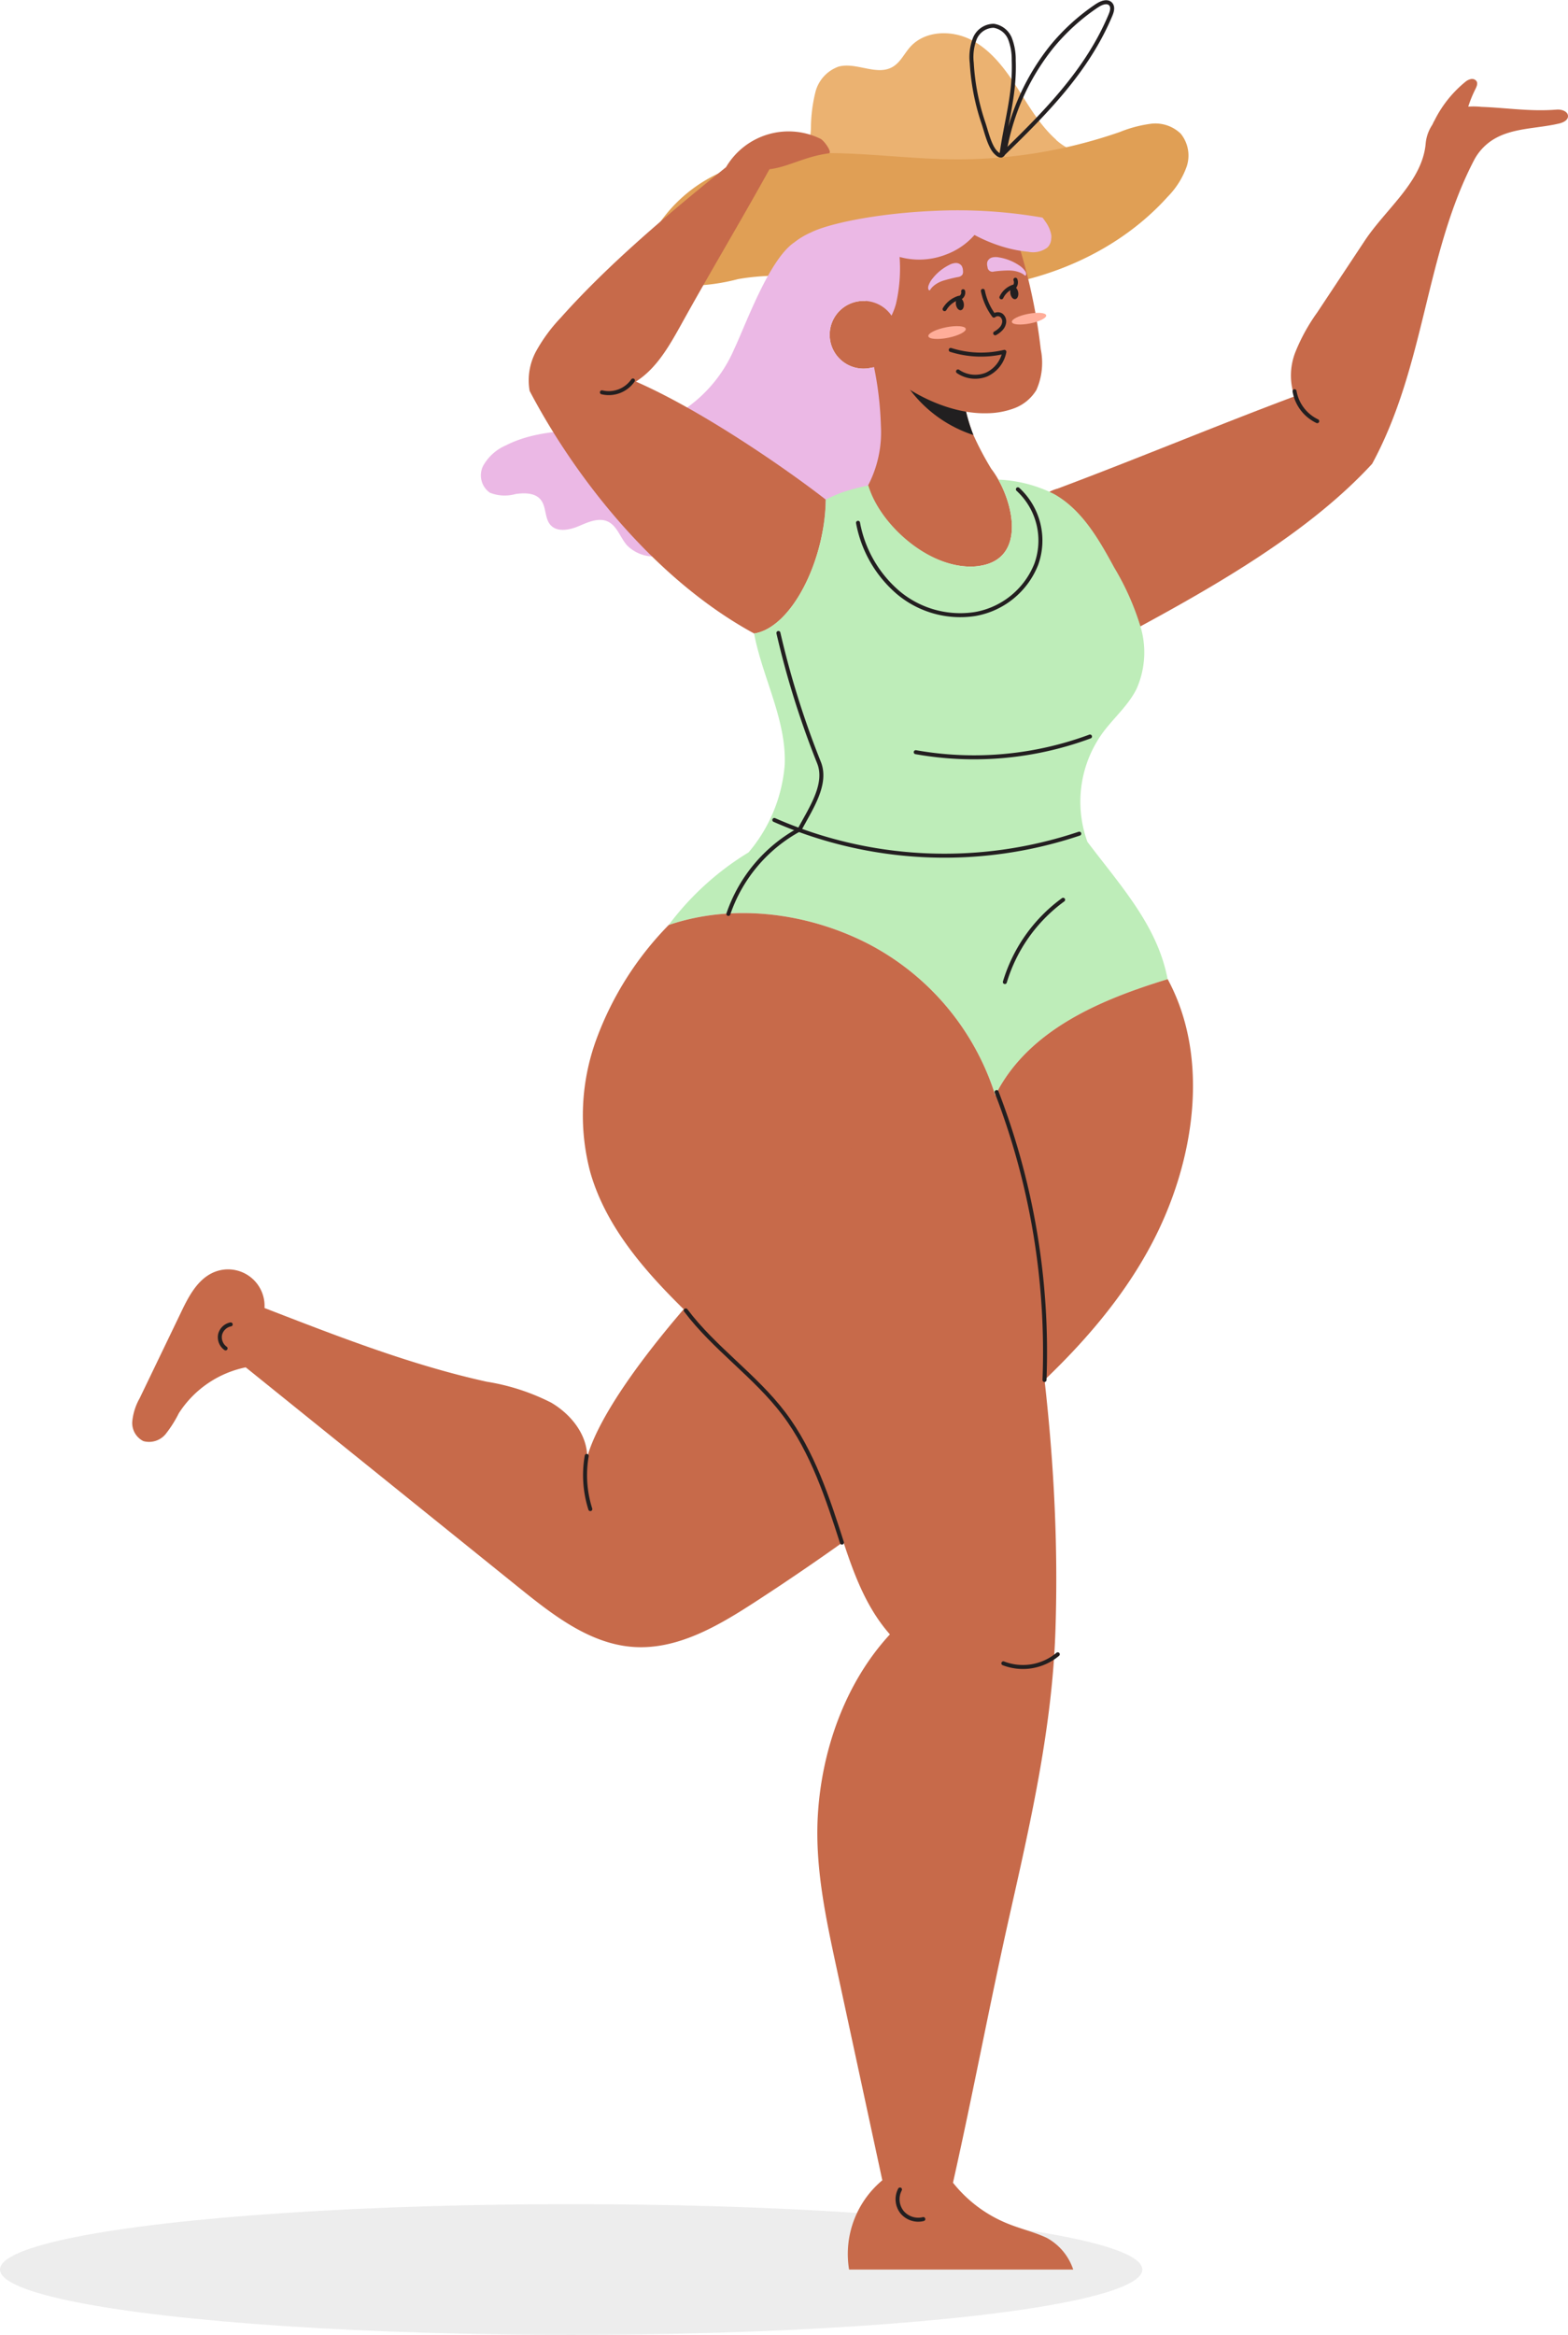 <svg xmlns="http://www.w3.org/2000/svg" width="196.162" height="292.034" viewBox="0 0 196.162 292.034">
  <g id="Group_12050" data-name="Group 12050" transform="translate(1623.828 7.444)">
    <ellipse id="Ellipse_350" data-name="Ellipse 350" cx="71.453" cy="8.177" rx="71.453" ry="8.177" transform="translate(-1623.828 268.237)" fill="#383838" opacity="0.09"/>
    <g id="黑膚色女" transform="translate(-2452.547 -228.726)">
      <g id="Group_283" data-name="Group 283" transform="translate(845.268 225.443)">
        <path id="Path_660" data-name="Path 660" d="M960.84,238.75c-2.06-1.83-3.44-4.28-4.93-6.59s-3.22-4.61-5.67-5.88-5.78-1.19-7.63.85c-.76.84-1.24,1.95-2.22,2.52-1.98,1.16-4.53-.63-6.75-.04a4.573,4.573,0,0,0-2.9,3.15,19.174,19.174,0,0,0-.57,4.41,8.334,8.334,0,0,1-1.22,4.24c-.51.73-1.27,1.58-.88,2.38a1.37,1.37,0,0,0,1.21.68,4.358,4.358,0,0,0,1.42-.27c5.59-1.63,11.55-1.12,17.37-.88a57.152,57.152,0,0,0,8.58-.15,29.494,29.494,0,0,0,4.18-.74c.71-.18,3.2-.57,3.26-1.53.04-.66-.78-.63-1.26-.83a7.477,7.477,0,0,1-2-1.3Z" transform="translate(-845.268 -225.443)" fill="#ebb271"/>
        <path id="Path_661" data-name="Path 661" d="M914.82,257.03a25.541,25.541,0,0,0,6.24-.84c7.99-1.4,16.1,1.05,24.21,1.34,10.93.39,22.24-3.53,29.55-11.66a10.289,10.289,0,0,0,2.34-3.71,4.336,4.336,0,0,0-.73-4.16,4.566,4.566,0,0,0-3.72-1.24,15.885,15.885,0,0,0-3.92,1.04,61.741,61.741,0,0,1-20.78,3.41c-4.94-.04-9.86-.68-14.79-.77s-10,.39-14.48,2.47a18.41,18.41,0,0,0-6.7,5.19c-1.47,1.85-3.48,4.64-1.59,6.75a6.357,6.357,0,0,0,4.39,2.18Z" transform="translate(-845.268 -225.443)" fill="#e09f55"/>
        <g id="Group_280" data-name="Group 280" transform="translate(87.241 22.397)">
          <path id="Path_662" data-name="Path 662" d="M951.31,292.06c-5.7.88-12.89-4.93-14.38-10.19,1.35-2.96,1.37-13.22.4-17.69l11.93,6.87c.01.12.03.26.05.4a21.456,21.456,0,0,0,1.18,4.23,38.325,38.325,0,0,0,2.24,4.24c2.68,3.48,4.67,11.19-1.42,12.13Z" transform="translate(-932.509 -247.841)" fill="#c76a4a"/>
          <path id="Path_663" data-name="Path 663" d="M950.49,275.69a16.188,16.188,0,0,1-9.74-8.72,42.544,42.544,0,0,0,8.56,4.49A21.456,21.456,0,0,0,950.49,275.69Z" transform="translate(-932.509 -247.841)" fill="#211f20"/>
          <path id="Path_664" data-name="Path 664" d="M958.37,270.07a5.492,5.492,0,0,1-2.72,2.26,10.019,10.019,0,0,1-3.52.64c-4.98.12-10.87-2.96-14.13-6.73l-.74-4.45-.24-2.85-.03-.3-.28-8.32a17.405,17.405,0,0,1,3.97-2.06c1.52-.14,3.15-.25,4.83-.32,2.2-.1,4.31-.12,6.24-.08a21,21,0,0,1,3.55,1.41c.39,1.12.76,2.24,1.09,3.38a70.592,70.592,0,0,1,2.53,12.31A8.38,8.38,0,0,1,958.37,270.07Z" transform="translate(-932.509 -247.841)" fill="#c76a4a"/>
          <path id="Path_665" data-name="Path 665" d="M940.93,262.51a4.234,4.234,0,1,1-4.83-3.54A4.235,4.235,0,0,1,940.93,262.51Z" transform="translate(-932.509 -247.841)" fill="#c76a4a"/>
          <path id="Path_666" data-name="Path 666" d="M951.68,257.66a7.746,7.746,0,0,0,1.38,3.1.782.782,0,0,1,.92-.05.987.987,0,0,1,.37.83,1.441,1.441,0,0,1-.38.85,2.843,2.843,0,0,1-.75.58" transform="translate(-932.509 -247.841)" fill="none" stroke="#231f20" stroke-linecap="round" stroke-linejoin="round" stroke-width="0.5"/>
          <path id="Path_667" data-name="Path 667" d="M946.62,256.42a18.1,18.1,0,0,1,1.96-.49.808.808,0,0,0,.55-.31.867.867,0,0,0,.06-.48,1.248,1.248,0,0,0-.18-.63.9.9,0,0,0-.75-.33,1.918,1.918,0,0,0-.81.25,6.105,6.105,0,0,0-2.06,1.68,2.752,2.752,0,0,0-.52.93.789.789,0,0,0-.03.34c.01.06.07.22.15.22s.14-.13.18-.19a2.335,2.335,0,0,1,.41-.42,3.452,3.452,0,0,1,1.05-.57Z" transform="translate(-932.509 -247.841)" fill="#ebb8e5"/>
          <path id="Path_668" data-name="Path 668" d="M955.09,255.11a15.075,15.075,0,0,0-2.01.13.619.619,0,0,1-.82-.57,1.2,1.2,0,0,1-.02-.65.891.891,0,0,1,.62-.54,2.029,2.029,0,0,1,.85,0,6.3,6.3,0,0,1,2.47.97,2.718,2.718,0,0,1,.78.73.71.71,0,0,1,.13.31c0,.06,0,.23-.07.26s-.18-.08-.23-.12a2.609,2.609,0,0,0-.52-.28,3.579,3.579,0,0,0-1.17-.23Z" transform="translate(-932.509 -247.841)" fill="#ebb8e5"/>
          <g id="Group_276" data-name="Group 276" transform="translate(15.785 9.306)">
            <path id="Path_669" data-name="Path 669" d="M949.29,259.23c.07.43-.1.81-.37.85s-.54-.27-.61-.7.1-.81.37-.85S949.22,258.8,949.29,259.23Z" transform="translate(-948.294 -257.146)" fill="#231f20"/>
            <path id="Path_670" data-name="Path 670" d="M956.1,257.85c.07.43-.1.81-.37.85s-.54-.27-.61-.7.1-.81.37-.85S956.03,257.42,956.1,257.85Z" transform="translate(-948.294 -257.146)" fill="#231f20"/>
          </g>
          <g id="Group_279" data-name="Group 279" transform="translate(12.347 8.429)">
            <g id="Group_277" data-name="Group 277" transform="translate(0 4.139)">
              <path id="Path_671" data-name="Path 671" d="M949.54,262.41c.07.36-.92.86-2.21,1.12s-2.4.17-2.47-.19.92-.86,2.21-1.12S949.47,262.05,949.54,262.41Z" transform="translate(-944.857 -260.409)" fill="#ffad99"/>
              <path id="Path_672" data-name="Path 672" d="M959.6,260.72c.07.33-.84.79-2.03,1.02s-2.2.15-2.26-.18.84-.79,2.03-1.02S959.54,260.39,959.6,260.72Z" transform="translate(-944.857 -260.409)" fill="#ffad99"/>
            </g>
            <path id="Path_673" data-name="Path 673" d="M947.66,265.05a12.54,12.54,0,0,0,6.71.24,3.93,3.93,0,0,1-2.25,2.85,3.806,3.806,0,0,1-3.55-.4" transform="translate(-944.857 -256.27)" fill="none" stroke="#231f20" stroke-linecap="round" stroke-linejoin="round" stroke-width="0.5"/>
            <g id="Group_278" data-name="Group 278" transform="translate(2.034)">
              <path id="Path_674" data-name="Path 674" d="M948.68,258.53a3.169,3.169,0,0,0-1.79,1.42" transform="translate(-946.89 -256.27)" fill="none" stroke="#231f20" stroke-linecap="round" stroke-linejoin="round" stroke-width="0.5"/>
              <path id="Path_675" data-name="Path 675" d="M955.49,257.14a2.553,2.553,0,0,0-1.49,1.33" transform="translate(-946.89 -256.27)" fill="none" stroke="#231f20" stroke-linecap="round" stroke-linejoin="round" stroke-width="0.5"/>
              <path id="Path_676" data-name="Path 676" d="M948.79,258.55a.753.753,0,0,0,.42-.84" transform="translate(-946.89 -256.27)" fill="none" stroke="#231f20" stroke-linecap="round" stroke-linejoin="round" stroke-width="0.5"/>
              <path id="Path_677" data-name="Path 677" d="M955.54,257.25a.894.894,0,0,0,.21-.98" transform="translate(-946.89 -256.27)" fill="none" stroke="#231f20" stroke-linecap="round" stroke-linejoin="round" stroke-width="0.5"/>
            </g>
          </g>
        </g>
        <path id="Path_678" data-name="Path 678" d="M960.23,251.14a1.633,1.633,0,0,1-.48,1.1,3,3,0,0,1-2.41.53,15.883,15.883,0,0,1-2.42-.42,19.1,19.1,0,0,1-4.29-1.68,8.778,8.778,0,0,1-3.62,2.47,9.212,9.212,0,0,1-5.75.28,19.531,19.531,0,0,1-.45,5.86,8.317,8.317,0,0,1-.56,1.48,4.236,4.236,0,1,0-2.85,6.58,4.544,4.544,0,0,0,.66-.16,42.184,42.184,0,0,1,.86,7.34,14.394,14.394,0,0,1-3.06,9.74c-3.09,3.63-8.48,5.01-13.29,4.17a13.413,13.413,0,0,0-3.5-.42,12.711,12.711,0,0,0-4.37,1.72,9.742,9.742,0,0,1-3.86,1.14,4.724,4.724,0,0,1-3.66-1.36c-.89-.99-1.25-2.5-2.5-3.03-1.13-.47-2.41.12-3.54.6s-2.62.79-3.48-.06-.54-2.39-1.35-3.3c-.72-.81-1.99-.8-3.08-.65a5.032,5.032,0,0,1-3.22-.16,2.648,2.648,0,0,1-.84-3.38,5.955,5.955,0,0,1,2.83-2.54c6.77-3.46,15.66-.45,22.15-4.37a17.46,17.46,0,0,0,6.44-7.73c1.45-3.05,4.33-11.16,7.51-13.3a9.328,9.328,0,0,1,2.02-1.21c2.18-1.12,8.26-2.41,15.42-2.72a61.8,61.8,0,0,1,13.6.84c.14.18.27.36.4.55a4.1,4.1,0,0,1,.69,1.59,1.674,1.674,0,0,1,0,.5Z" transform="translate(-845.268 -225.443)" fill="#ebb8e5"/>
        <path id="Path_679" data-name="Path 679" d="M1013.29,232.44c.16-.32.33-.7.15-1a.686.686,0,0,0-.69-.27,1.58,1.58,0,0,0-.7.34,14.648,14.648,0,0,0-3.88,4.86,1.83,1.83,0,0,0-.26.63.577.577,0,0,0,.25.59.827.827,0,0,0,.62.02,10.859,10.859,0,0,0,2.85-1.1.961.961,0,0,0,.47-.76,13.2,13.2,0,0,1,.46-1.6,15.155,15.155,0,0,1,.73-1.71Z" transform="translate(-845.268 -225.443)" fill="#c76a4a"/>
        <g id="Group_281" data-name="Group 281" transform="translate(49.576 9.177)">
          <path id="Path_680" data-name="Path 680" d="M969.73,300.52c11.34-6.09,22.86-12.76,30.65-21.23,6.67-12.31,6.59-26.12,12.74-37.96a6.692,6.692,0,0,1,2.29-2.52c2.43-1.57,5.55-1.41,8.37-2.08.51-.12,1.13-.42,1.1-.95-.03-.58-.8-.83-1.38-.79-3.41.27-6.3-.23-9.45-.34a9.655,9.655,0,0,0-3.79.36,5.007,5.007,0,0,0-3.18,4.19c-.4,4.78-4.97,8.18-7.62,12.18q-2.97,4.485-5.95,8.98a23.466,23.466,0,0,0-2.73,4.95,7.977,7.977,0,0,0-.12,5.55c-9.9,3.71-19.72,7.82-29.62,11.53a5.028,5.028,0,0,0-2.4,1.46,4.511,4.511,0,0,0-.31,3.83c1.43,5.68,6.14,10.25,11.39,12.84Z" transform="translate(-894.844 -234.621)" fill="#c76a4a"/>
          <path id="Path_681" data-name="Path 681" d="M932.02,283.77c-4.59-3.59-15.38-11.11-23.75-14.76,2.57-1.63,4.15-4.41,5.63-7.07,3.6-6.51,7.48-12.98,11.08-19.49,2.37-.28,4.29-1.56,7.43-1.99.49-.07-.59-1.59-1.03-1.81a9.081,9.081,0,0,0-11.83,3.54c-6.69,5.41-14.47,11.86-20.67,18.82a20.418,20.418,0,0,0-3.07,4.16,7.634,7.634,0,0,0-.83,5.01c5.56,10.6,15.5,23.5,28.09,30.34,4.69-.73,8.87-9.12,8.96-16.75Z" transform="translate(-894.844 -234.621)" fill="#c76a4a"/>
        </g>
        <path id="Path_682" data-name="Path 682" d="M974.8,343.75c-8.24,2.52-17.43,6.27-21.57,14.53a32.283,32.283,0,0,0-15.99-19c-7.58-3.86-16.82-5.04-24.87-2.3a35.556,35.556,0,0,1,10-9.09,19.275,19.275,0,0,0,4.52-10.97c.23-5.61-2.81-10.95-3.83-16.4h0c4.69-.74,8.87-9.13,8.96-16.75a20.559,20.559,0,0,1,2.1-.92,30.09,30.09,0,0,1,3.23-.85c1.55,5.23,8.29,10.93,13.95,10.06,5.4-.83,4.46-6.98,2.31-10.79a17.083,17.083,0,0,1,6.99,1.81c3.5,1.97,5.6,5.67,7.52,9.2a32.983,32.983,0,0,1,3.26,7.31,11.245,11.245,0,0,1-.47,7.84c-1.03,2.09-2.87,3.64-4.25,5.52a14.689,14.689,0,0,0-1.9,13.63c4.21,5.57,8.77,10.5,10.03,17.17Z" transform="translate(-845.268 -225.443)" fill="#beedb9"/>
        <g id="Group_282" data-name="Group 282" transform="translate(0 110.042)">
          <path id="Path_683" data-name="Path 683" d="M962.98,505.14H934.94a12.006,12.006,0,0,1,4.16-11.16l-5.73-26.58c-1.34-6.21-2.68-12.51-2.35-18.85.44-8.27,3.41-16.76,9.03-22.85-5.37-6.08-6.08-14.89-9.72-22.13-3.41-6.8-9.27-11.97-14.75-17.24s-10.91-11.1-13.01-18.41a27.68,27.68,0,0,1,.78-16.71,40.227,40.227,0,0,1,9.02-14.23c8.05-2.74,17.29-1.56,24.87,2.3a32.283,32.283,0,0,1,15.99,19c4.92,22.08,8.31,44.52,7.52,67.13-.41,11.83-3.03,23.46-5.63,35-2.54,11.25-4.65,22.62-7.18,33.87a16.7,16.7,0,0,0,6.95,5.16c1.58.63,3.25,1.02,4.78,1.74a7.03,7.03,0,0,1,3.31,3.96Z" transform="translate(-845.268 -335.486)" fill="#c76a4a"/>
          <path id="Path_684" data-name="Path 684" d="M972.77,376.91c-5.33,10.06-13.93,17.97-22.75,25.17A305.87,305.87,0,0,1,923.1,421.7c-4.61,2.99-9.7,5.96-15.17,5.57-5.37-.38-9.93-3.91-14.13-7.29q-17.16-13.83-34.34-27.68a13.055,13.055,0,0,0-8.38,5.76,14.867,14.867,0,0,1-1.65,2.6,2.684,2.684,0,0,1-2.77.87,2.525,2.525,0,0,1-1.39-2.48,7.317,7.317,0,0,1,.92-2.88q2.595-5.385,5.19-10.78c.95-1.99,2.07-4.12,4.09-4.98a4.566,4.566,0,0,1,6.34,4.47c9.07,3.51,18.3,7.13,27.81,9.22a27.12,27.12,0,0,1,8.06,2.62c2.45,1.44,4.48,3.95,4.5,6.79,2.96-10.38,22.63-31.04,32.89-38.55l18.16-6.68c4.14-8.26,13.33-12.01,21.57-14.53,5.42,10.01,3.31,23.1-2.03,33.16Z" transform="translate(-845.268 -335.486)" fill="#c76a4a"/>
        </g>
      </g>
      <g id="Group_284" data-name="Group 284" transform="translate(856.218 221.561)">
        <path id="Path_685" data-name="Path 685" d="M953.4,357.87a90.3,90.3,0,0,1,5.99,36.01" transform="translate(-856.218 -221.561)" fill="none" stroke="#231f20" stroke-linecap="round" stroke-linejoin="round" stroke-width="0.5"/>
        <path id="Path_686" data-name="Path 686" d="M934.05,414.22c-1.75-5.44-3.66-11.36-7.25-16.11s-8.75-8.21-12.29-12.93" transform="translate(-856.218 -221.561)" fill="none" stroke="#231f20" stroke-linecap="round" stroke-linejoin="round" stroke-width="0.5"/>
        <path id="Path_687" data-name="Path 687" d="M902.12,403.38a14.011,14.011,0,0,0,.45,6.65" transform="translate(-856.218 -221.561)" fill="none" stroke="#231f20" stroke-linecap="round" stroke-linejoin="round" stroke-width="0.5"/>
        <path id="Path_688" data-name="Path 688" d="M954.24,429.32a6.787,6.787,0,0,0,6.81-1.13" transform="translate(-856.218 -221.561)" fill="none" stroke="#231f20" stroke-linecap="round" stroke-linejoin="round" stroke-width="0.5"/>
        <path id="Path_689" data-name="Path 689" d="M856.94,389.93a1.72,1.72,0,0,1-.69-1.72,1.7,1.7,0,0,1,1.33-1.28" transform="translate(-856.218 -221.561)" fill="none" stroke="#231f20" stroke-linecap="round" stroke-linejoin="round" stroke-width="0.5"/>
        <path id="Path_690" data-name="Path 690" d="M941.31,495.13a2.607,2.607,0,0,0,.24,2.81,2.635,2.635,0,0,0,2.68.89" transform="translate(-856.218 -221.561)" fill="none" stroke="#231f20" stroke-linecap="round" stroke-linejoin="round" stroke-width="0.5"/>
        <path id="Path_691" data-name="Path 691" d="M965.08,313.4a41.722,41.722,0,0,1-21.8,1.96" transform="translate(-856.218 -221.561)" fill="none" stroke="#231f20" stroke-linecap="round" stroke-linejoin="round" stroke-width="0.5"/>
        <path id="Path_692" data-name="Path 692" d="M956.06,282.48a8.7,8.7,0,0,1,2.29,9.4,10.091,10.091,0,0,1-7.64,6.2,12.077,12.077,0,0,1-9.61-2.67,15.07,15.07,0,0,1-5.04-8.74" transform="translate(-856.218 -221.561)" fill="none" stroke="#231f20" stroke-linecap="round" stroke-linejoin="round" stroke-width="0.5"/>
        <path id="Path_693" data-name="Path 693" d="M919.84,335.59a18.978,18.978,0,0,1,8.92-10.57c1.36-2.57,3.5-5.65,2.42-8.35a110.057,110.057,0,0,1-5.08-16.22" transform="translate(-856.218 -221.561)" fill="none" stroke="#231f20" stroke-linecap="round" stroke-linejoin="round" stroke-width="0.5"/>
        <path id="Path_694" data-name="Path 694" d="M925.59,323.84a52.955,52.955,0,0,0,38.15,1.71" transform="translate(-856.218 -221.561)" fill="none" stroke="#231f20" stroke-linecap="round" stroke-linejoin="round" stroke-width="0.5"/>
        <path id="Path_695" data-name="Path 695" d="M954.43,344.11a19.757,19.757,0,0,1,7.29-10.29" transform="translate(-856.218 -221.561)" fill="none" stroke="#231f20" stroke-linecap="round" stroke-linejoin="round" stroke-width="0.5"/>
        <path id="Path_696" data-name="Path 696" d="M990.67,270.21a5.114,5.114,0,0,0,2.84,3.75" transform="translate(-856.218 -221.561)" fill="none" stroke="#231f20" stroke-linecap="round" stroke-linejoin="round" stroke-width="0.5"/>
        <path id="Path_697" data-name="Path 697" d="M904.02,270.35a3.678,3.678,0,0,0,3.88-1.48" transform="translate(-856.218 -221.561)" fill="none" stroke="#231f20" stroke-linecap="round" stroke-linejoin="round" stroke-width="0.5"/>
        <path id="Path_698" data-name="Path 698" d="M965.98,221.98c.52-.35,1.29-.65,1.7-.17.31.37.15.92-.04,1.37-2.93,7-8.21,12.28-13.65,17.56.58-4.31,1.71-7.56,1.55-11.91a7.221,7.221,0,0,0-.46-2.69,2.616,2.616,0,0,0-2.04-1.63,2.57,2.57,0,0,0-2.38,1.63,6.438,6.438,0,0,0-.37,3.02,28.312,28.312,0,0,0,1.46,7.51c.35,1.03.76,2.9,1.54,3.68.98.99,1.06-.09,1.32-1.19a28.8,28.8,0,0,1,5.71-12.06,26.221,26.221,0,0,1,5.68-5.14Z" transform="translate(-856.218 -221.561)" fill="none" stroke="#231f20" stroke-linecap="round" stroke-linejoin="round" stroke-width="0.5"/>
      </g>
    </g>
  </g>
</svg>
